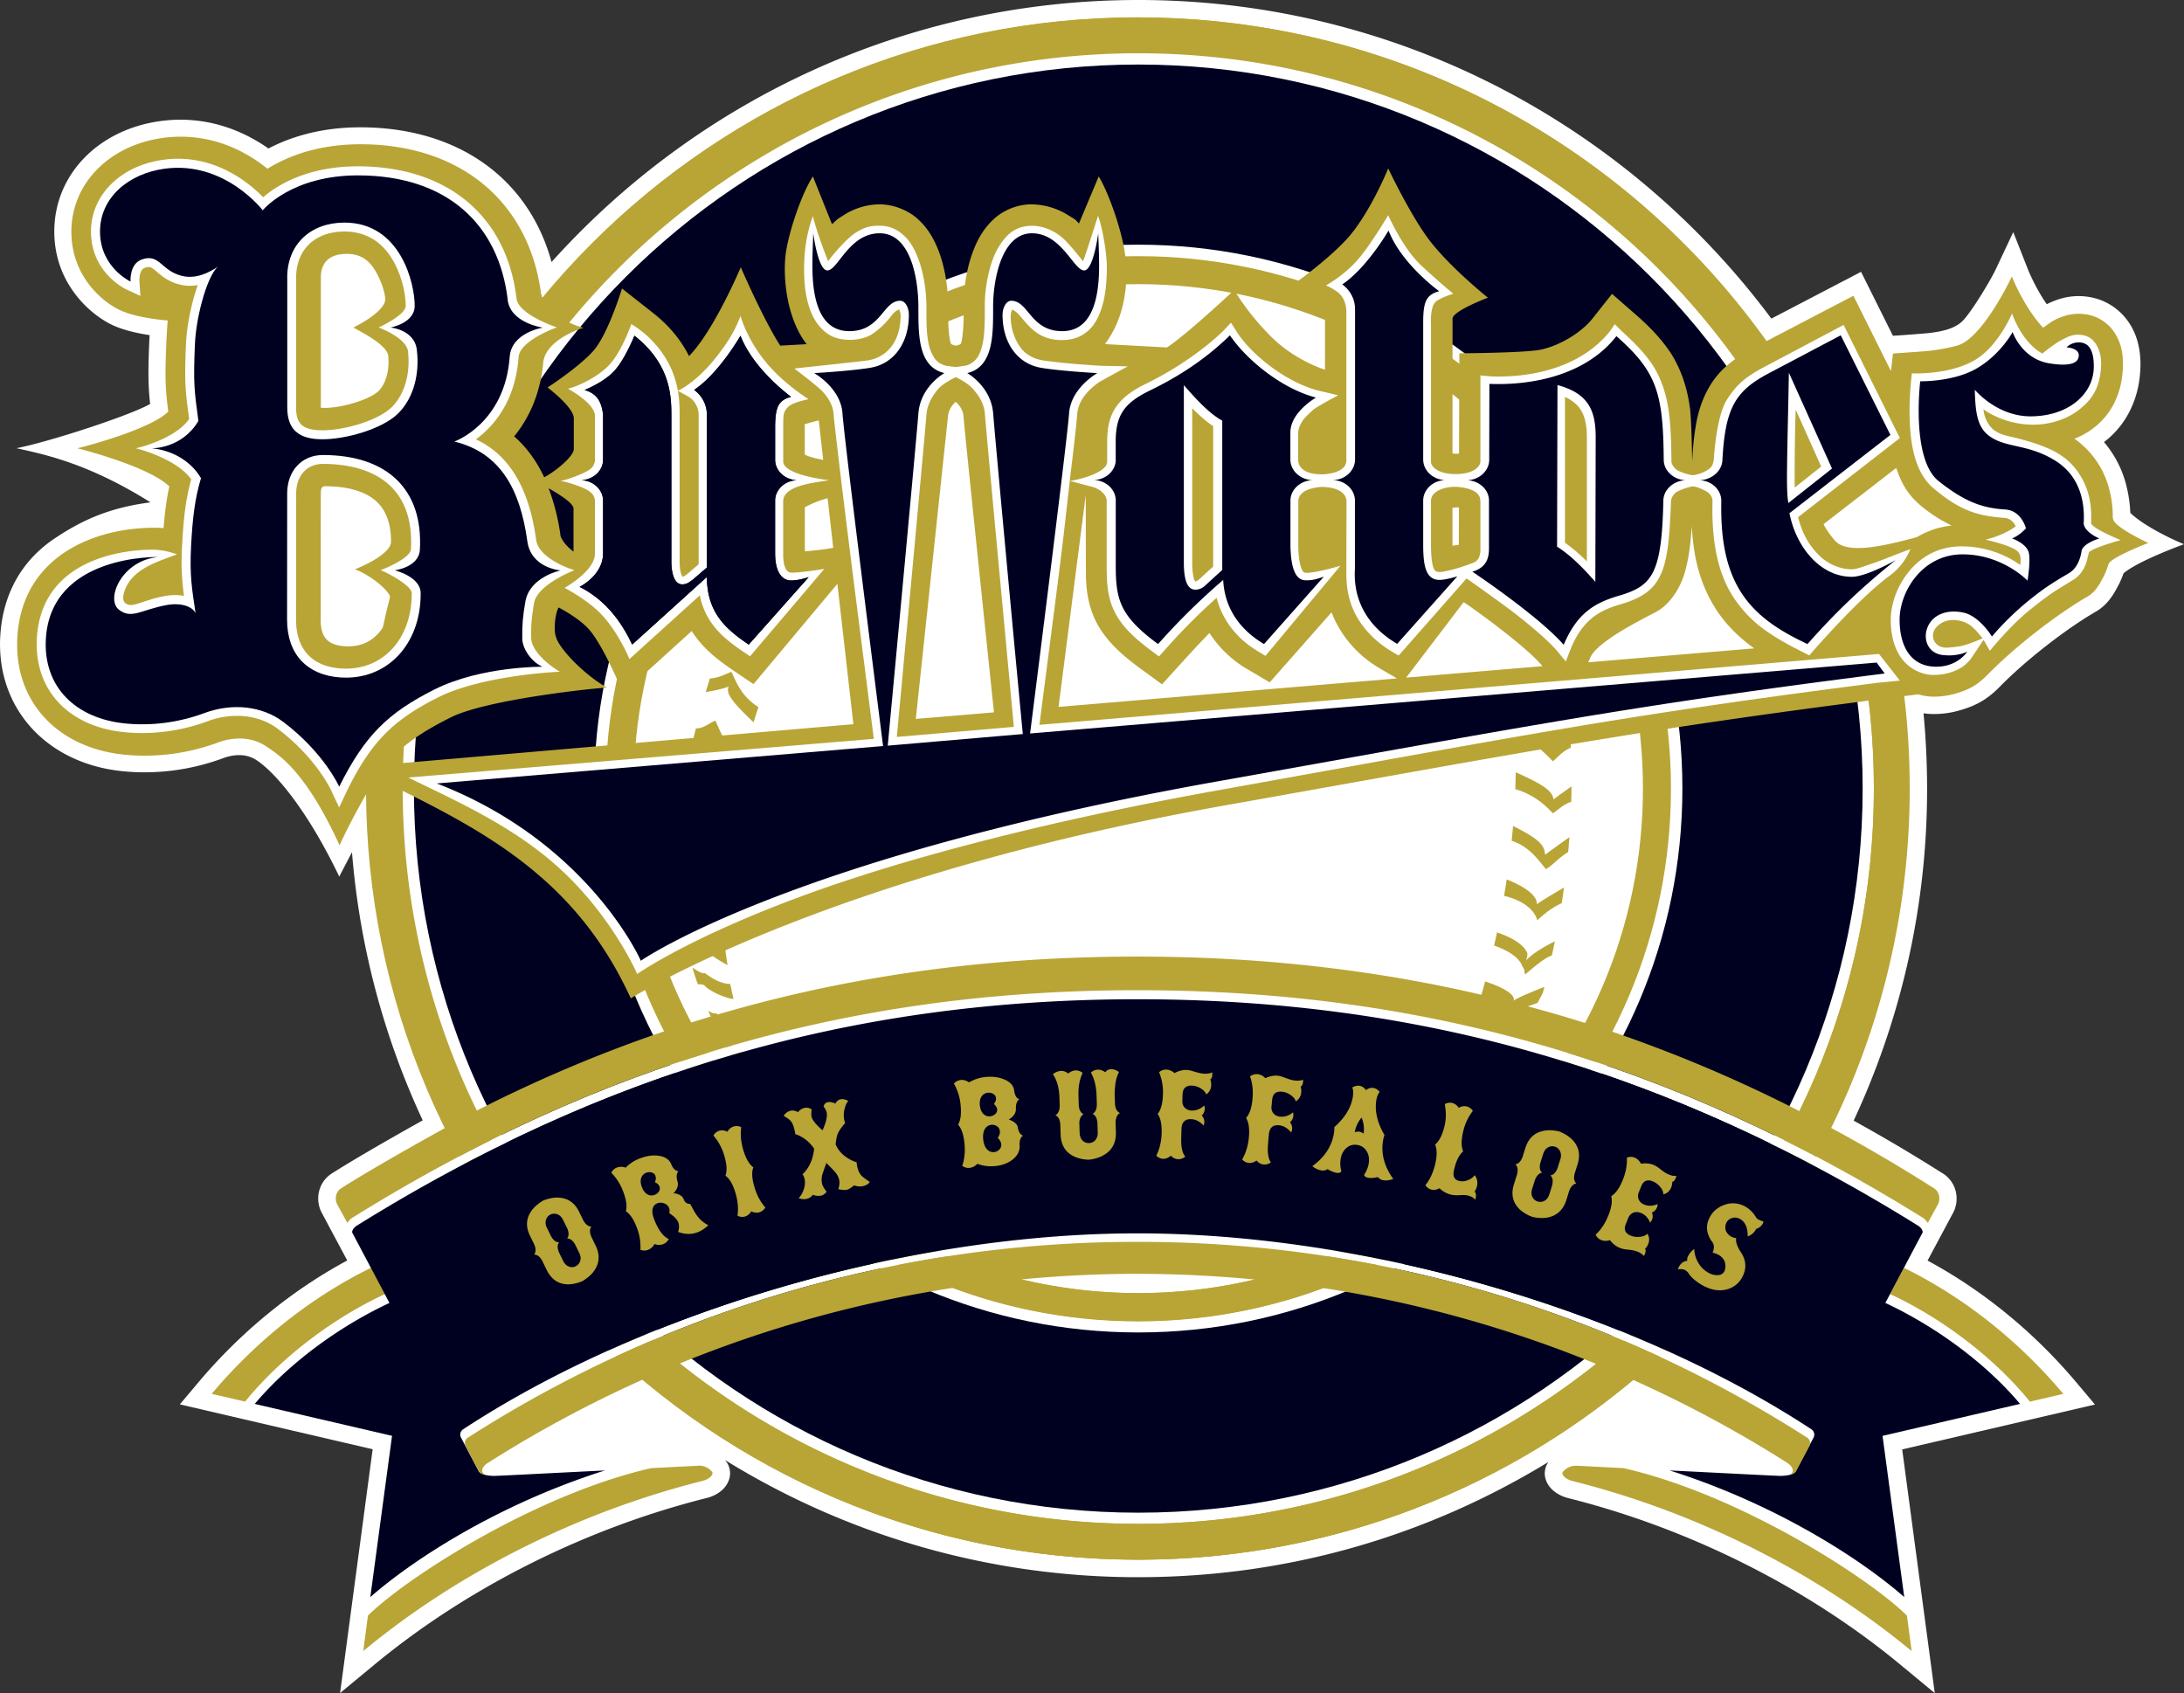 <svg width="129" height="100" viewBox="0 0 129 100" fill="none" xmlns="http://www.w3.org/2000/svg"><rect x="0" y="0" width="129" height="100" fill="#333333" stroke="none"/><g clip-path="url(#clip0_27_98)"><path d="M117.892 15.883l1.023-2.173.88 2.235s.427 1.064 1.099 2.024a4.63 4.63 0 01.902-.35 3.768 3.768 0 011.972.004 3.48 3.48 0 011.737 1.112c.357.42.621.929.773 1.515.198.786.163 1.469.111 1.975-.124 1.223-.613 2.36-1.376 3.206-.222.25-.471.478-.738.682a6.277 6.277 0 011.317 2.558c.135.523.218 1.109.236 1.625 1.047.988 3.172 1.85 3.172 1.85s-2.656.954-3.567 1.713a7.307 7.307 0 01-.243.586l-.014.03-.073.136c-.215.409-.575 1.088-1.296 1.508-1.786 1.032-4.175 2.897-5.679 4.435-.69.704-1.325 1.092-2.281 1.376l-.399.108a5.399 5.399 0 01-1.224.138c-.343 0-.686-.041-1.023-.12l-1.605.204c-8.074 1.029-13.503 1.843-19.758 2.904v-25.92c.565-.287 1.103-.69 1.418-1.091l1.817-2.298 2.201 1.92c1.082.943 1.817 1.771 2.386 2.683.27.457.495.932.679 1.43a6.21 6.21 0 01.662-.79c.721-.713 1.501-1.167 2.167-1.517l6.757-3.525 1.883 3.778a93.713 93.713 0 002.004-.15c.904-.09 1.698-.28 2.152-.769.545-.585 1.623-2.38 1.928-3.029v-.003z" fill="#fff"/><path d="M22.011 85.607l-1.924 14.396 2.032-1.68c5.505-4.554 12.474-8.047 19.622-9.84.642-.159 1.134-.554 1.31-1.056a1.165 1.165 0 00-.152-1.092c-.027-.038-.059-.07-.09-.104A46.317 46.317 0 0067.23 93.16c8.948 0 17.165-2.492 24.23-6.806a1.164 1.164 0 00-.145 1.077c.177.5.669.894 1.31 1.057 7.149 1.792 14.121 5.285 19.623 9.84l2.031 1.68-1.924-14.396 11.386-2.651-1.086-1.29c-2.499-2.973-5.529-5.448-8.802-7.212l1.47-2.748c.243-.416.309-.918.184-1.386a1.737 1.737 0 00-.808-1.047 99.89 99.89 0 00-5.211-3.084 46.279 46.279 0 004.337-19.608C113.829 20.895 92.927 0 67.234 0c-13.747 0-26.12 5.982-34.656 15.477-1.355-4.952-5.543-7.957-11.302-7.957-2.416 0-4.215.62-5.418 1.251-1.21-.849-2.975-1.701-5.208-1.701-.385 0-.776.028-1.161.08-3.7.499-6.282 3.181-6.282 6.525 0 3.109 2.174 4.942 3.456 5.535.676.312 1.526.488 2.174.585l-.024.475c-.073 1.789-.056 2.568.055 3.59-1.11.652-5.91 2.226-7.89 2.614 1.476.34 4.122.818 7.911 3.198-2.559.33-4.15 1.13-5.634 2.114C1.27 33.103.15 35.117.014 37.602c-.23 4.242 2.752 7.513 7.253 7.953.416.042.842.063 1.265.063 1.591 0 3.162-.284 4.67-.842.312-.115.624-.174.932-.174.392 0 .742.111 1.044.316 1.314.887 3.203 3.382 4.86 6.862 0 0 .31-.607.753-1.442a46.205 46.205 0 004.177 15.838c-1.889 1.057-3.986 2.26-5.3 3.094a1.73 1.73 0 00-.808 1.047 1.8 1.8 0 00.166 1.359l1.484 2.776c-3.273 1.764-6.303 4.238-8.802 7.212l-1.085 1.289 11.385 2.65.003.004z" fill="#fff"/><path d="M47.746 67.746a15.78 15.78 0 01-.211-.302c-.27-.059-.811-.204-1.044-.267l.333.416c.184.052.742.142.922.15v.003zm-.811-1.182c-.097-.146-.19-.291-.284-.437-.451-.08-.853-.149-1.193-.298.15.201.302.402.454.607.41.076.763.114 1.023.131v-.003zm-2.001-1.982c.118.176.694.353 1.051.45a43.627 43.627 0 01-.374-.662c-.305-.045-.638-.156-.909-.46-.229.03-.502-.084-.7-.191.16.25.326.502.496.752.131.055.284.083.433.114l.004-.003zM43.6 62.575c.336.256.957.475 1.359.544-.122-.253-.24-.506-.354-.755-.392-.073-.839-.18-1.179-.541-.194-.01-.46-.118-.665-.212.152.285.308.565.475.85.107.034.229.069.367.117l-.003-.003zm-1.058-2.048c.292.332 1.013.606 1.56.617-.093-.243-.18-.486-.263-.728-.492-.007-1.123-.135-1.529-.565-.128.045-.309-.038-.482-.163.111.26.229.517.354.776.107.07.222.111.364.063h-.004zm-.956-2.343c.256.319 1.164.759 1.736.825l-.19-.89c-.496 0-1.03-.285-1.501-.645-.132.065-.482-.15-.732-.316.097.326.201.648.316.97.107.039.152-.017.37.056zm-.833-2.994c.354.516 1.235 1.31 2.22 1.812a22.375 22.375 0 01-.14-.974c-.9-.443-1.504-1.271-1.934-1.847-.225.077-.416.18-.627.194.045.281.093.558.145.836.108 0 .225-.007.336-.021zm-.138-3.092c.28.565.7 1.241 2.08 2.218-.014-.332-.02-.665-.02-1.005-.954-.679-1.627-1.531-1.897-2.082-.243.083-.517.208-.76.232.007.246.014.488.028.731.132 0 .354-.02.569-.094zm.159-2.987c-.138.503.569 1.29 1.952 2.585.02-.34.049-.686.083-1.036-.998-.64-1.58-1.826-1.875-2.419-.302.104-.416.354-.811.298-.025.27-.046.537-.063.804.15-.027.433-.097.71-.235l.004.003zm.472-2.748c-.084.437.468 1.348 1.667 2.388l.205-1.088c-1.085-.7-1.276-1.595-1.57-2.187-.292.1-.67.315-1.048.322-.052.291-.1.582-.145.87.256-.07.641-.18.887-.302l.004-.003zm.784-2.845c-.08.43.45 1.32 1.611 2.335.084-.343.167-.69.26-1.04-1.081-.7-1.355-1.649-1.646-2.245-.323.11-.735.492-1.151.454-.073.291-.142.582-.208.866.25-.027.759-.117 1.137-.374l-.004.004zm-.34-2.641c.298-.049.946-.163 1.348-.323-.16.375.111.829 1.474 2.111.09-.301.187-.6.284-.894-1.054-.693-1.304-1.497-1.595-2.086-.333.114-.78.38-1.269.388-.048.149-.093.298-.139.447-.038.121-.072.239-.107.357h.004zm51.046 2.45c-.263.145-.832.475-1.158.766.025-.406-.388-.742-2.104-1.48.017.312.028.627.038.94 1.227.29 1.737.96 2.212 1.413.274-.222.603-.627 1.057-.797l-.02-.468-.021-.374h-.004zm-.978 3.895c-.041-.513-.696-.928-2.229-1.604-.007.332-.014.665-.027.994 1.126.323 1.85 1.02 2.212 1.425.239-.125.672-.572 1.091-.67.01-.304.014-.612.018-.917-.27.19-.853.602-1.064.772zm-.495 3.268c-.042-.516-.23-.88-1.893-1.701-.024.29-.052.582-.083.873 1.102.35 1.667 1.272 2.024 1.674.36-.19.832-.735 1.314-1.005.028-.295.052-.586.073-.88-.367.26-1.22.866-1.435 1.04zm-.486 2.925c.021-.388-.384-.908-1.782-1.47-.048.323-.1.645-.156.968 1.207.294 1.824.89 1.956 1.442.263-.215.69-.655 1.449-1.009.048-.305.094-.613.135-.922-.416.243-1.39.815-1.605.991h.003zm-.641 3.327c.059-.187.118-.377.052-.502-.125-.236-.447-.718-1.765-1.165-.055.26-.114.52-.173.777 1.168.402 1.578.918 1.671 1.24.16.153.1.343.166.465.254-.205 1.113-.988 1.575-1.116a36.6 36.6 0 00.176-.839c-.34.167-1.303.669-1.702 1.137v.003zm.999 1.882c.027-.11.058-.218.086-.33-.367.143-1.584.625-1.817.815.028-.09.16-.52-1.681-1.14a93.49 93.49 0 01-.263.936c1.601.437 1.799.697 1.806.991.277-.225 1.085-.492 1.553-.658l.319-.61-.004-.004z" fill="#B8A536"/><path d="M67.234 15.13c-17.376 0-31.462 14.082-31.462 31.451 0 17.37 14.086 31.45 31.462 31.45 17.376 0 31.462-14.08 31.462-31.45 0-17.37-14.086-31.45-31.462-31.45zm0 61.248c-16.437 0-29.809-13.366-29.809-29.797 0-16.43 13.372-29.797 29.809-29.797 16.436 0 29.808 13.367 29.808 29.797S83.67 76.378 67.234 76.378z" fill="#B8A536"/><path d="M112.754 46.57c0 25.158-20.4 45.55-45.565 45.55-25.167 0-45.57-20.392-45.57-45.55 0-25.156 20.4-45.548 45.566-45.548 25.166 0 45.566 20.392 45.566 45.549h.003zm-2.07 0c0-23.974-19.511-43.479-43.495-43.479-23.984 0-43.496 19.505-43.496 43.48 0 23.975 19.512 43.48 43.496 43.48s43.495-19.505 43.495-43.48z" fill="#B8A536"/><path d="M99.372 46.578c0 17.74-14.388 32.126-32.138 32.126S35.096 64.322 35.096 46.578s14.387-32.126 32.138-32.126c17.75 0 32.138 14.382 32.138 32.126zM67.234 3.812c-23.63 0-42.785 19.148-42.785 42.77 0 23.62 19.154 42.768 42.785 42.768 23.63 0 42.785-19.147 42.785-42.769 0-23.621-19.155-42.769-42.785-42.769z" fill="#000121"/><path d="M110.681 46.578c0 23.985-19.453 43.43-43.447 43.43-23.995 0-43.448-19.445-43.448-43.43 0-23.986 19.453-43.431 43.448-43.431 23.994 0 43.447 19.445 43.447 43.43zM67.234 1.036c-25.163 0-45.559 20.388-45.559 45.542 0 25.153 20.4 45.545 45.562 45.545 25.163 0 45.562-20.392 45.562-45.545 0-25.154-20.403-45.542-45.565-45.542zm-38.47 86.103c-.02-.007-.044-.01-.065-.017v.007c.02.003.041.01.065.013v-.003zm76.845 0c.02-.007.045-.01.065-.017v.007c-.02.003-.041.01-.065.013v-.003zM21.914 74.885c-3.415 1.674-6.701 4.22-9.409 7.444l1.98.46c2.035-2.498 5.044-4.851 8.258-6.348l-.825-1.56-.004.004zm19.339 11.693c-.205.007-2.795.142-2.795.142-6.895 1.57-14.54 6.536-16.724 8.709l-.277 2.093c5.765-4.772 12.907-8.262 20.031-10.047.468-.117.666-.409.58-.526a.971.971 0 00-.819-.375l.004.004zm71.206-11.693l-.825 1.56c3.211 1.493 6.223 3.85 8.258 6.348l1.98-.46c-2.708-3.224-5.998-5.77-9.409-7.445l-.004-.003zM95.915 86.72s-2.59-.135-2.794-.142a.99.99 0 00-.818.374c-.087.118.11.409.579.527 7.124 1.785 14.266 5.274 20.032 10.047l-.278-2.094c-2.184-2.173-9.828-7.139-16.724-8.709l.003-.003zm2.715.132c3.099.152 6.278.322 6.563.322-.194 0-3.495-.174-6.563-.323z" fill="#B8A536"/><path fill-rule="evenodd" clip-rule="evenodd" d="M22.74 76.444c-3.21 1.494-6.224 3.85-8.259 6.35h-.017v-.004l.593.135c1.983-2.357 4.912-4.54 7.956-5.964l-.274-.517zm88.894 0c3.211 1.494 6.223 3.85 8.258 6.35h.018v-.004l-.593.135c-1.983-2.357-4.913-4.54-7.957-5.964l.274-.517z" fill="#fff"/><path d="M107.176 84.744a.377.377 0 00-.153-.305c-10.706-7.035-26.341-11.582-39.834-11.585-13.494 0-29.133 4.547-39.835 11.585a.378.378 0 00-.111.479l.26.492a.385.385 0 01.121-.485A73.112 73.112 0 0167.19 73.353a73.113 73.113 0 0139.564 11.572.378.378 0 01.121.485l.26-.492a.363.363 0 00.042-.174z" fill="#fff"/><path fill-rule="evenodd" clip-rule="evenodd" d="M113.603 71.956C98.838 62.762 84.09 58.49 67.185 58.492c-16.904 0-31.65 4.27-46.418 13.464-.076.052-.23.177-.257.281l.291.555c0-.156.125-.295.257-.389 14.675-9.132 29.333-13.38 46.127-13.384 16.794.004 31.452 4.253 46.127 13.384.129.094.257.233.257.388l.291-.554c-.028-.104-.18-.229-.257-.28z" fill="#fff"/><path d="M111.208 84.81l8.109-1.885c-1.983-2.357-4.913-4.54-7.957-5.964l2.205-4.17c0-.155-.124-.29-.256-.384-14.676-9.132-29.334-13.38-46.127-13.384-16.794.003-31.452 4.252-46.127 13.384-.129.093-.254.232-.257.385l2.205 4.169c-3.044 1.424-5.974 3.607-7.957 5.964l8.11 1.885-1.259 9.347-.024.177c2.42-2.114 6.722-4.897 12.016-6.848a41.052 41.052 0 011.844-.631c-3.099.152-6.278.322-6.562.322a2.327 2.327 0 01-.482-.052c-.18-.041-.33-.107-.4-.204l-.8-1.515-.26-.492a.377.377 0 01.11-.478c10.707-7.035 26.343-11.582 39.836-11.585 13.493 0 29.129 4.546 39.834 11.585a.377.377 0 01.111.478l-.26.492-.8 1.515c-.07.097-.219.166-.399.204-.021.004-.042.01-.066.014a2.74 2.74 0 01-.416.038c-.284 0-3.464-.17-6.563-.322.628.197 1.241.409 1.844.63 5.294 1.952 9.597 4.735 12.017 6.849l-.025-.177-1.258-9.347h.014z" fill="#000121"/><path d="M35.04 75.138c-.156.194-.367.37-.631.53a2.262 2.262 0 01-.804.194c-.593.01-1.033-.274-1.314-.852l-.264-.541c-.135-.243-.294-.364-.478-.364.076-.097.1-.225.073-.388a1.12 1.12 0 00-.066-.212l-.253-.516c-.274-.558-.226-1.07.142-1.542.156-.194.367-.37.638-.534.29-.114.565-.173.811-.176.596 0 1.033.273 1.307.831l.253.517c.135.242.295.364.478.364-.076.097-.1.225-.072.388.014.069.034.138.066.211l.263.54c.267.562.215 1.078-.149 1.546v.004zm-1.064-1.622c-.136-.243-.295-.364-.479-.36.08-.098.104-.23.073-.392a1.125 1.125 0 00-.066-.212l-.24-.488c-.086-.173-.2-.288-.342-.34a.517.517 0 00-.413.017.491.491 0 00-.26.312.63.63 0 00.06.479l.238.488c.136.243.295.364.479.36-.08.098-.104.23-.073.389.014.066.035.138.066.211l.239.489c.087.177.201.291.343.343a.49.49 0 00.402-.017.501.501 0 00.267-.312c.049-.146.028-.305-.059-.482l-.239-.489.004.004zm7.211-.725c-.354.132-.728.125-1.13-.024.062-.221.066-.409.006-.561-.069-.18-.246-.364-.533-.548a.492.492 0 00-.007-.301.47.47 0 00-.288-.274.566.566 0 00-.413-.007.413.413 0 00-.263.291c-.052.166-.028.374.07.63.239.635.53 1.034.873 1.19a.629.629 0 01-.336.305.711.711 0 01-.507-.014.74.74 0 01-.377.346.623.623 0 01-.455-.003 3.1 3.1 0 00-.215-1.317c-.18-.478-.395-.797-.644-.957.08-.287.027-.672-.153-1.15a3.098 3.098 0 00-.707-1.127.61.61 0 01.336-.308.728.728 0 01.513.01c.229-.242.517-.43.864-.557.395-.15.77-.198 1.12-.143.363.066.599.23.703.489.104.26.25.399.43.42-.083.09-.118.214-.104.377.007.07.02.139.045.215.07.243-.01.482-.24.714a.76.76 0 01.483.17c.052.045.09.1.118.16.065.197.19.294.38.294.011 0 .06.083.147.25.107.214.221.39.336.53.18.214.378.374.596.474a1.82 1.82 0 01-.641.427h-.007zm-2.469-3.337a.32.32 0 00-.215-.194.49.49 0 00-.329.01.485.485 0 00-.291.281c-.063.16-.052.35.031.569.083.218.201.364.35.44a.48.48 0 00.402.017.483.483 0 00.254-.204.314.314 0 00.03-.292c-.038-.103-.128-.187-.266-.252.059-.146.07-.27.027-.371l.007-.004zm5.655 2.093a.625.625 0 01-.364.309.618.618 0 01-.447-.045c.062-.423.02-.874-.122-1.352-.149-.499-.346-.838-.59-1.015.105-.284.08-.676-.068-1.175a3.118 3.118 0 00-.642-1.196.607.607 0 01.35-.284c.15-.045.305-.024.475.059a.655.655 0 01.371-.312.618.618 0 01.447.045c-.062.423-.02.873.122 1.352.149.499.347.838.59 1.019-.105.284-.08.675.069 1.174.142.479.357.874.641 1.196a.618.618 0 01-.35.284.657.657 0 01-.479-.055l-.003-.004zm4.469-5.807a1.127 1.127 0 00-.194-.382c.03-.139.11-.225.239-.253.128-.031.28 0 .457.08.073-.14.17-.222.295-.25.146-.031.302 0 .468.097-.087.08-.156.218-.208.423a1.45 1.45 0 00-.031.707c.014.059.031.118.052.173-.222.246-.371.465-.447.659-.049.128-.087.329-.115.603.146.343.396.62.753.835.145.09.308.163.485.222.014.124.031.228.052.315.042.18.114.333.218.454.098.104.267.236.51.388-.076.121-.211.205-.406.25a.91.91 0 01-.52-.045c-.18.149-.322.235-.43.26-.11.024-.28.013-.502-.035.066-.222.083-.41.045-.572a1.105 1.105 0 00-.264-.471 12.101 12.101 0 00-.489-.503c-.135.375-.21.596-.232.662a1.144 1.144 0 00-.028.534c.035.16.129.322.274.492a.52.52 0 01-.332.24.872.872 0 01-.486-.053.576.576 0 01-.353.243.769.769 0 01-.479-.049c.128-.118.226-.29.302-.513.073-.222.09-.43.045-.624a.634.634 0 00-.121-.263c.395-.374.623-.88.686-1.514a2.163 2.163 0 00-.728-.69 1.59 1.59 0 00-.378-.166 4.544 4.544 0 00-.052-.253c-.055-.243-.128-.416-.222-.527-.055-.07-.194-.17-.416-.305a.663.663 0 01.406-.302c.138-.03.284 0 .44.084a.703.703 0 01.385-.25.537.537 0 01.426.094 1.113 1.113 0 00-.014.422c.045.201.264.472.652.808.208-.475.291-.814.243-1.019l.014-.007zm11.583 1.34c-.1.063-.163.177-.191.34-.01.07-.014.142-.01.225l.007.087c-.018.308-.163.565-.437.773-.274.208-.607.329-1.002.37a2.352 2.352 0 01-1.065-.131.754.754 0 01-.447.239.618.618 0 01-.444-.121c.136-.399.18-.843.132-1.331-.052-.513-.177-.88-.378-1.099.153-.26.201-.641.15-1.15a3.064 3.064 0 00-.396-1.276.627.627 0 01.41-.215c.159-.017.318.032.485.143a2.31 2.31 0 01.984-.32c.423-.04.798.011 1.13.16.333.15.517.364.552.645.034.28.135.45.301.513-.1.069-.163.183-.19.346-.01.066-.014.142-.01.222 0 .253-.14.46-.424.627.205.07.357.16.454.28a.483.483 0 01.077.16c.041.281.145.45.312.513zm-1.595-2.218a.321.321 0 00-.16-.246.494.494 0 00-.322-.07.494.494 0 00-.354.195c-.1.135-.142.319-.117.551.024.236.1.412.225.523.11.094.239.136.385.122a.505.505 0 00.301-.136.311.311 0 00.108-.273c-.01-.111-.077-.215-.19-.32.093-.12.134-.235.124-.346zm-.51 3.043a.488.488 0 00.711-.01.379.379 0 00.107-.312c-.013-.129-.08-.25-.204-.371.097-.142.139-.277.125-.399a.387.387 0 00-.17-.287.498.498 0 00-.7.135c-.105.156-.143.367-.115.638.028.27.108.474.243.606h.003zm6.81.361a2.293 2.293 0 01-.802.232 2.135 2.135 0 01-.818-.16c-.554-.232-.842-.675-.863-1.327l-.02-.603c-.022-.28-.119-.461-.289-.534.115-.062.188-.17.23-.332a1.17 1.17 0 00.024-.226l-.018-.575c-.031-.54-.16-.97-.385-1.286a.813.813 0 01.49-.2.6.6 0 01.415.159.72.72 0 01.437-.188.649.649 0 01.416.146c-.18.378-.263.828-.246 1.355l.017.544c.018.284.115.465.288.54-.114.056-.187.167-.229.327a.661.661 0 00-.024.225l.017.55c.007.195.066.35.18.465a.496.496 0 00.375.139.496.496 0 00.364-.163.653.653 0 00.149-.475l-.017-.55c-.021-.281-.118-.462-.288-.534.114-.063.187-.174.229-.333a1.1 1.1 0 00.024-.225l-.017-.545c-.018-.526-.129-.97-.333-1.337a.622.622 0 01.405-.174.686.686 0 01.44.156.441.441 0 01.344-.183.743.743 0 01.468.17c-.118.218-.194.502-.229.849a3.885 3.885 0 00-.024.457l.017.575c.021.281.122.461.295.541-.114.055-.187.166-.229.326a.753.753 0 00-.031.225l.02.603c.011.63-.249 1.085-.783 1.362v.004zm4.02.003c-.145.121-.294.184-.443.177a.577.577 0 01-.409-.188c.194-.38.298-.817.316-1.313.017-.516-.06-.897-.233-1.147.187-.236.291-.614.309-1.133a3.11 3.11 0 00-.226-1.331.618.618 0 01.437-.156.75.75 0 01.468.208c.25-.132.49-.194.714-.187.111.003.236.028.375.073.114.034.225.069.34.097.114.027.228.048.35.052a.982.982 0 00.454-.077c.014.236-.024.371-.118.406a.9.9 0 01.056.346.67.67 0 01-.292.548c-.045-.132-.152-.25-.322-.354a1.068 1.068 0 00-.52-.166c-.357-.01-.541.156-.555.506l-.014.385c-.007.18.042.322.15.422a.589.589 0 00.401.16c.267.01.514-.09.739-.298a.545.545 0 01-.146.59.527.527 0 01.153.387.492.492 0 01-.045.205c-.225-.243-.472-.368-.742-.375-.36-.01-.548.18-.562.576-.014.44-.02.717-.014.825.021.395.101.661.24.807a.602.602 0 01-.423.156.627.627 0 01-.43-.204l-.007.003zm5.073.274a.65.65 0 01-.454.149.585.585 0 01-.399-.212c.215-.367.35-.8.395-1.289.049-.513-.007-.9-.163-1.157.205-.226.33-.597.378-1.113.049-.492 0-.939-.145-1.341a.644.644 0 01.443-.132.736.736 0 01.458.236c.26-.118.5-.166.725-.146.11.01.232.042.37.097.111.042.222.08.333.118.111.038.226.063.347.073a1 1 0 00.458-.048c0 .235-.049.367-.146.398a.92.92 0 01.035.35.662.662 0 01-.323.527c-.034-.135-.135-.257-.301-.371a1.06 1.06 0 00-.51-.198c-.357-.034-.551.122-.582.472l-.038.385a.544.544 0 00.12.433c.098.107.23.17.393.183.267.025.52-.058.755-.253.021.07.028.139.021.215a.54.54 0 01-.2.368.543.543 0 01.07.6c-.213-.254-.452-.396-.72-.42-.36-.035-.557.145-.596.54-.041.44-.062.714-.065.825 0 .395.059.67.187.822a.62.62 0 01-.43.131c-.153-.014-.291-.093-.416-.232v-.01zm6.601 1.026c-.139-.021-.225-.08-.253-.174a1.71 1.71 0 00.274-.665c.045-.284.003-.53-.125-.735a.759.759 0 00-.551-.367.757.757 0 00-.642.18c-.183.16-.298.378-.343.662a1.77 1.77 0 00.045.717c-.052.08-.152.111-.294.087a1.497 1.497 0 01-.52-.218.504.504 0 01-.375.076 1.135 1.135 0 01-.524-.25c.728-.53 1.151-1.178 1.273-1.94.02-.139.031-.26.024-.364.631-.562.995-1.161 1.096-1.802.034-.226.024-.406-.035-.534a.593.593 0 01.426-.108c.15.025.274.108.382.254.145-.108.291-.15.433-.125.15.024.274.1.378.235-.097.104-.163.27-.201.496-.1.641.059 1.324.485 2.052a1.643 1.643 0 00-.09.353c-.121.763.083 1.508.607 2.239-.212.076-.406.104-.576.076a.504.504 0 01-.332-.187c-.23.052-.416.07-.569.041h.007zm-.399-3.56a1.82 1.82 0 00-.405.867c.11-.031.204-.042.273-.031a.63.63 0 01.25.114 1.8 1.8 0 00-.118-.95zm6.709 4.863c-.077-.118-.215-.201-.416-.25a1.172 1.172 0 00-.264-.035c-.121 0-.246.007-.37.014a1.72 1.72 0 01-.4-.041 1.465 1.465 0 01-.658-.375c-.167.09-.323.122-.468.084a.589.589 0 01-.364-.264c.267-.336.457-.741.572-1.223.121-.506.121-.898 0-1.175.242-.204.426-.558.548-1.064a2.86 2.86 0 00.065-1.043l-.041-.28a.58.58 0 01.444-.07c.145.035.273.132.381.287a.614.614 0 01.468-.083.603.603 0 01.364.264 3.076 3.076 0 00-.572 1.223c-.118.503-.121.89 0 1.168-.25.211-.433.596-.551 1.147-.07.333.038.534.326.603a.83.83 0 00.485-.045.882.882 0 00.423-.298.762.762 0 01.132.648.97.97 0 01-.139.319c.097.104.108.27.031.496l.004-.007zm4.198 1.057a2.29 2.29 0 01-.822-.052 2.258 2.258 0 01-.717-.413c-.437-.402-.562-.908-.368-1.521l.18-.575c.07-.27.039-.468-.097-.593.122-.017.23-.094.323-.232a1.04 1.04 0 00.097-.198l.173-.547c.188-.593.576-.933 1.169-1.02.246-.034.523-.017.828.053.291.117.527.263.711.43.437.408.558.91.374 1.504l-.173.547c-.07.27-.038.465.097.593-.121.017-.229.093-.322.232-.038.059-.07.125-.097.197l-.18.576c-.195.589-.587.928-1.172 1.019h-.004zm.343-1.91c.07-.27.038-.464-.097-.593.125-.017.233-.093.323-.232a1.05 1.05 0 00.097-.197l.163-.517a.635.635 0 00-.014-.481.495.495 0 00-.309-.27.5.5 0 00-.402.044c-.135.073-.229.205-.288.389l-.163.516c-.069.27-.038.464.097.593-.124.017-.232.093-.322.232-.038.059-.07.124-.097.197l-.163.517c-.059.19-.055.35.014.485a.513.513 0 00.714.225c.135-.073.229-.201.288-.392l.163-.516h-.004zm5.235 1.625a.574.574 0 00-.426-.02.573.573 0 00-.316.336l-.142.35c-.128.319-.03.544.298.676.167.069.35.09.548.069.198-.02.34-.083.43-.187a.65.65 0 01.049.617.858.858 0 01-.188.287c.066.07.046.208-.062.416a.947.947 0 00-.374-.253 1.502 1.502 0 00-.34-.093 4.128 4.128 0 00-.354-.042 1.53 1.53 0 01-.367-.093 1.396 1.396 0 01-.572-.458.764.764 0 01-.513 0 .622.622 0 01-.333-.319c.312-.288.558-.662.745-1.12.194-.478.253-.862.177-1.157.26-.156.485-.475.68-.953.183-.457.266-.897.242-1.32a.632.632 0 01.465 0c.152.062.274.18.37.357.278-.038.52-.017.729.066.1.041.211.104.33.19.093.077.186.146.283.215.097.07.201.125.309.17a.91.91 0 00.444.08c-.066.225-.15.34-.247.343a.88.88 0 01-.065.336.65.65 0 01-.465.409c.007-.135-.052-.277-.177-.433a1.128 1.128 0 00-.44-.333c-.326-.132-.555-.038-.683.28l-.142.35a.538.538 0 00-.007.451.58.58 0 00.322.291c.247.1.51.09.79-.03a.48.48 0 01-.04.204.53.53 0 01-.299.294.526.526 0 01-.104.593c-.118-.28-.302-.471-.548-.572l-.007.003zm6.321 1.383c0-.53-.16-.877-.475-1.036a.59.59 0 00-.451-.045.522.522 0 00-.333.277.644.644 0 00-.042.447.718.718 0 00.347.385c.09.045.18.07.274.073-.031.138.003.315.104.537.042.09.097.187.163.291.322.471.357.956.104 1.456-.187.363-.478.61-.874.734-.44.132-.901.073-1.39-.173a3.21 3.21 0 01-.714-.506 1.916 1.916 0 01-.205-.253.655.655 0 00-.204-.194c-.108-.055-.25-.07-.43-.042a.582.582 0 01.055-.135c.118-.232.285-.353.5-.367a.46.46 0 01.059-.305 1.2 1.2 0 01.353-.399 1.7 1.7 0 00.291.898c.153.232.351.409.586.527a.993.993 0 00.545.121c.169-.017.291-.094.36-.232.073-.142.08-.33.021-.562a.822.822 0 00-.413-.426 1.09 1.09 0 00-.305-.104c.122-.287.097-.523-.076-.707-.302-.46-.336-.915-.104-1.365.18-.354.468-.603.863-.749a1.453 1.453 0 011.196.07c.226.114.42.284.586.505.035.06.07.111.104.163a.363.363 0 00.149.129c.063.03.16.072.288.117a.6.6 0 01-.041.111c-.073.146-.205.253-.396.326a.873.873 0 01-.489.433h-.006zm2.315 13.37c.045.032.091.06.129.094.17.142.256.312.204.454-.031.083-.104.142-.204.177v.007c.18-.042.329-.108.398-.205l.801-1.514a.363.363 0 00.042-.173.386.386 0 00-.163-.312 73.113 73.113 0 00-39.564-11.572 73.112 73.112 0 00-39.565 11.572.376.376 0 00-.121.485l.8 1.514c.07.097.22.167.4.205v-.007a.32.32 0 01-.205-.177c-.056-.142.031-.312.204-.454a.921.921 0 01.129-.09 71.537 71.537 0 019.163-4.925c7.915 6.637 18.104 10.65 29.243 10.65 11.129 0 21.304-4.003 29.216-10.622a71.884 71.884 0 019.1 4.893h-.007zm-38.36-11.155c2.332 0 4.641.118 6.92.336a29.768 29.768 0 01-6.876.807c-2.375 0-4.684-.287-6.899-.814a72.189 72.189 0 016.85-.33h.004zm.044 14.767a43.232 43.232 0 01-27.07-9.475 71.128 71.128 0 0116.111-4.46 31.385 31.385 0 0021.89.01 71.06 71.06 0 0116.114 4.477c-7.422 5.906-16.814 9.448-27.041 9.451l-.004-.003z" fill="#B8A536"/><path d="M93.63 60.426a79.737 79.737 0 00-3.49-1.012 15.72 15.72 0 00-.638-.163c-6.816-1.77-14.17-2.748-22.313-2.748-9.777 0-18.427 1.39-26.36 3.895l-1.598.52a83.078 83.078 0 00-11.049 4.672c-2.07 1.116-5.976 3.292-7.977 4.564-.42.236-.444.721-.267 1.023l.58 1.057c.082-.122.18-.23.256-.281 14.765-9.194 29.513-13.468 46.418-13.464 16.905 0 31.65 4.27 46.418 13.464.077.052.174.16.257.28l.579-1.056c.177-.302.152-.79-.267-1.023a97.548 97.548 0 00-6.029-3.535l-1.869-.99a83.519 83.519 0 00-11.042-4.686l-1.601-.52-.007.003zm31.161-29.818a6.104 6.104 0 00-.201-1.688 5.213 5.213 0 00-2.059-3.004 4.54 4.54 0 001.716-1.178c.648-.718 1.016-1.654 1.113-2.617.055-.537.059-1.047-.08-1.605a2.802 2.802 0 00-.565-1.112 2.485 2.485 0 00-1.214-.776 2.804 2.804 0 00-1.424-.004c-.645.18-.985.44-1.086.51l-.312.225c-1.14-1.224-1.847-3.026-1.847-3.026s-1.481 3.161-2.892 3.937c-.208.115-.298.136-.596.208-.43.108-.978.198-1.387.243-.204.031-2.146.16-2.146.16l-.121 1.039-2.216-4.45-5.817 3.036c-.707.374-1.349.773-1.917 1.334-.87.867-1.366 2.035-1.574 3.296-.111.645-.177 1.33-.215 2.121-.024-1.3-.066-2.734-.139-3.21-.156-1.094-.475-2.106-1.026-3.032-.565-.904-1.29-1.666-2.188-2.45l-1.383-1.206-1.14 1.442c-.725.922-2.122 1.691-3.173 1.871-1.05.177-4.704.198-4.704.198l-.018 5.923-.194.01-.194-.017c.004-3.709.003-7.493.003-7.957 0-.465 2.091-1.245 2.091-1.245s-2.403-1.912-3.623-3.618c-1.078-1.507-2.267-4.016-2.267-4.016s-1.106 2.724-2.469 4.197c-1.21 1.306-3.172 2.679-3.172 2.679s1.907.883 1.907 1.459v3.552s-1.748-.52-3.19-1.958c-1.439-1.442-2.17-2.748-2.17-2.748s-2.912 2.723-3.98 3.392l-3.658-.197c1.13-1.494 1.415-3.476 1.2-5.223-.177-1.445-.974-3.701-1.567-4.682l-1.168 2.783c-.278-.309-.208-.218-.683-.523a4.19 4.19 0 00-2.126-.61c-.894 0-1.74.398-2.277.922-.552.53-.88 1.126-1.12 1.725-.472 1.19-.603 2.42-.61 3.449.038 1.012-.08 2.093-.18 2.159a.992.992 0 01-.271.093s-.16-.027-.27-.093c-.111-.076-.219-1.144-.184-2.16-.007-1.029-.139-2.259-.607-3.448-.243-.6-.572-1.199-1.13-1.725-.538-.524-1.439-.926-2.323-.922a3.97 3.97 0 00-2.07.61c-.478.305-.319.187-.735.561l-1.13-2.82c-.724 1.125-1.466 3.444-1.608 4.608-.167 1.373.055 3.774 1.24 5.3l-1.56.086c-.995-1.539-2.33-4.63-2.33-4.63s-1.57 3.732-3.057 5.247c-.433-.874-1.12-1.76-2.115-2.54l-1.844-1.45s-.825 2.721-1.706 3.699c-.88.977-2.69 2.145-2.69 2.145s1.55 1.168 1.55 1.82v1.819c0 .398-.971 1.247-1.748 1.667-.458-.974-1.05-1.782-1.775-2.416.79-.967 1.546-2.398 1.723-4.415.184-1.2 1.841-1.826 2.364-2.007-1.078-.256-2.294-1.08-2.5-2.024-.72-5.437-4.79-8.81-10.663-8.81-2.555 0-4.358.74-5.495 1.446-1.124-.908-2.864-1.892-5.131-1.892-.34 0-.687.024-1.03.07-3.193.429-5.422 2.71-5.422 5.54 0 2.61 1.81 4.142 2.88 4.638 1.072.495 2.812.606 2.812.606-.027.25-.08 1.161-.086 1.393-.087 2.09-.045 2.738.118 3.993-1.047 1.04-4.962 2.082-5.378 2.162 0 0 4.164 1.03 5.44 2.253-.173.797-.27 1.58-.34 2.467a3.931 3.931 0 00-.291-.02c-.062 0-.153-.004-.263-.004-3.568 0-7.825 1.702-8.085 6.495-.205 3.742 2.354 6.522 6.362 6.913a12.446 12.446 0 005.495-.724 3.663 3.663 0 011.275-.235c.624 0 1.172.187 1.613.492.623.436 2.25 1.344 4.291 5.822 0 0 .448-1.064 1.578-3.043.194-.34.388-.651.586-.94 6.22 3.01 11.735 5.813 15.036 13.018 0 0 11.267-7.16 35.064-11.392 18.614-3.313 24.362-4.453 39.166-6.338l1.806-.229c.364.107.756.16 1.151.132.326-.018.621-.06.891-.132h.01c.95-.25 1.467-.562 2.06-1.168 1.56-1.594 4.018-3.521 5.9-4.61.517-.297.773-.859.961-1.209a4.75 4.75 0 00.27-.696c.115-.402 2.354-1.258 2.354-1.258s-2.101-.964-2.08-1.449l-.021-.014zm-90.916-.575v2.55c-.347-.266-.634-.571-.763-.907a12.741 12.741 0 00-.707-2.835c.655.37 1.47.89 1.47 1.195v-.003zM20.48 14.996c.555 0 .978.166 1.331.523.569.575.954 1.767.943 2.173-.01.405-.61 1.012-1.879 1.653.326.201 2.063 1.03 2.063 1.726.066.832-.152 1.601-.579 2.027-.489.485-2.122.995-3.176.995a4.41 4.41 0 01-.232-.007v-7.683c0-1.165.832-1.407 1.533-1.407h-.004zm-.118 23.174c-1.009-.07-1.421-.523-1.421-1.566 0-1.043 0-2.475.003-3.868v-.52c0-1.247.004-2.398.004-3.074 0-.42.16-.42.256-.42 1.436 0 2.524.351 3.148 1.013.492.52.742 1.275.745 2.25 0 .765-1.847 1.534-2.139 1.645.66.208 2.105 1.182 2.157 1.83-.07.835-.364 1.55-.85 2.038-.447.45-1.019.68-1.698.68-.066 0-.136 0-.205-.008zm2.437 6.983c.968-1.15 2.101-1.913 3.828-2.78 2.135-1.073 8.705-1.753 9.222-1.756-1.4-.804-2.85-2.343-3.013-3.005-.142-.37-.059-1.33.15-1.715 0-.007.006-.014.006-.018.67.36 1.439.853 1.876 1.39.877 1.081 1.934 3.677 1.934 3.677l4.056-3.673c.07.114.146.228.226.332.659.894 1.452 1.456 2.142 1.938l1.28.866 4.954-5.923.946 8.29-27.607 2.38v-.003z" fill="#B8A536"/><path d="M35.14 32.719v-3.095a.692.692 0 00-.256-.548c-.385-.325-1.567-.662-1.803-.668.236-.01 1.408-.406 1.793-.704a.75.75 0 00.27-.534v-2.589c0-.772-1.598-1.621-1.598-1.621.53-.115 1.858-.704 2.548-1.529s1.196-2.287 1.196-2.287a5.988 5.988 0 012.23 2.377c.387.76.495 1.435.52 1.56 0 0 .963-.416 2.066-1.743.315-.378.665-.842.95-1.293.454-.72.686-1.386.686-1.386s.385 1.514 1.74 3.015c1.01 1.12 2.278 1.906 2.278 1.906s-.926.173-1.203.45c-.28.281-.295.41-.295 1.203v2.027c.004.655 1.79.998 2.708 1.106-.919.149-2.711.315-2.711 1.248v3.129c0 .534.104.794.19.915.094.125.16.152.268.166.637.004 1.969-.221 1.969-.221.014-.004-4.386 5.163-4.386 5.163l-.37-.253c-.677-.46-1.34-.946-1.852-1.642a4.277 4.277 0 01-.742-1.706l-4.157 3.764s-.652-1.604-1.699-2.682c-.839-.863-2.132-1.522-2.132-1.522s1.79-.998 1.79-2.006h.003z" fill="#fff"/><path d="M7.977 26.48c.15 0 2.403-.564 3.197-1.736l-.007-.038c-.219-1.632-.277-2.072-.184-4.342.042-1.078.316-2.46.7-3.525a2.516 2.516 0 01-1.05-.028c-.67-.159-1.068-.502-1.362-.751-.247-.208-.35-.288-.482-.288a.79.79 0 00-.236.048c-.35.122-.32.763-.32.77l.06.887-.808-.37c-.087-.039-2.111-1.006-2.111-3.435 0-2.152 1.76-3.896 4.278-4.235.284-.038.568-.06.853-.06 2.517 0 4.288 1.502 5.037 2.274.763-.658 2.545-1.826 5.592-1.826 5.287 0 8.792 2.918 9.375 7.808.114.957 2.371 1.702 2.388 1.705-.013 0-2.194.77-2.267 1.754-.194 2.682-1.529 4.138-2.52 4.858 1.969.919 3.137 2.873 3.557 5.93.16 1.168 2.218 1.795 2.27 1.799-.013 0-2.201.849-2.388 1.93-.15.86-.187 1.31-.174 2.09.06 1.043 1.696 1.982 1.696 1.982-.364 0-4.69.253-7.18 1.504-2.708 1.362-3.966 2.648-5.388 5.504l-.471 1.005-.482-1.026c-.02-.042-.888-1.92-3.152-3.625-.658-.496-1.49-.76-2.406-.76a4.96 4.96 0 00-1.733.32 11.16 11.16 0 01-3.87.696c-.346 0-.696-.017-1.04-.052-3.307-.325-5.335-2.495-5.172-5.53.284-5.206 6.196-5.276 6.972-5.244a4.28 4.28 0 011.304.273s-.808.288-1.241.472c-1.158.492-1.668 1.081-1.88 1.764-.093.305-.062.53.053.627.117.1.256.128.35.128.176 0 .398-.08.703-.18.337-.11.76-.25 1.294-.35.215-.038.423-.059.624-.059.18 0 .35.017.513.049a14.612 14.612 0 01-.115-2.96c.084-1.563.198-2.675.541-3.923-.88-1.248-3.259-1.844-3.321-1.844l.003.01zm14.495 7.206s1.765-.673 1.8-1.245c.087-1.538-.281-2.755-1.092-3.614-.88-.932-2.302-1.425-4.109-1.425-.943 0-1.577.7-1.577 1.74 0 .697 0 1.893-.003 3.182 0 1.51-.004 3.153-.004 4.276 0 1.743.943 2.77 2.652 2.884.1.007.198.01.295.01 1.03 0 1.941-.37 2.638-1.07.812-.819 1.255-2.021 1.248-3.39 0-.465-1.605-1.293-1.844-1.352l-.003.004zm-.114-14.341s1.598-.72 1.605-1.275c.01-.808-.347-2.468-1.348-3.48-.6-.606-1.366-.915-2.271-.915-1.734 0-2.854 1.071-2.854 2.728v7.655c0 .86.254 1.359 1.554 1.359s3.29-.569 4.108-1.38c.735-.738 1.092-1.947.95-3.23v-.024c-.056-.814-1.702-1.434-1.744-1.438z" fill="#fff"/><path d="M29.989 17.702c-.534-4.467-3.596-7.343-8.851-7.343-3.946 0-5.62 2.062-5.62 2.062s-2.24-2.936-5.79-2.457c-2.129.287-3.82 1.701-3.82 3.711 0 2.121 1.802 2.956 1.802 2.956s-.08-1.043.67-1.306c1.057-.37 1.13.676 2.378.974.77.183 1.518-.132 2.219-.614-.635.302-1.394 2.846-1.467 4.7-.094 2.325-.034 2.65.208 4.48-.988 1.668-2.787 1.616-2.787 1.616s1.91.052 2.94 1.76c-.36 1.224-.493 2.291-.586 4.038-.09 1.712.059 2.547.267 3.947-.156-.367-.798-.655-1.723-.485-1.508.28-2.067.86-2.815.263-.78-.62.176-2.904 2.326-3.101 0 0-6.358-.18-6.632 4.855-.153 2.817 1.754 4.685 4.697 4.976 1.515.15 3.13-.045 4.674-.617 1.646-.61 3.404-.415 4.642.517 2.427 1.83 3.314 3.833 3.314 3.833 1.515-3.04 2.899-4.37 5.624-5.74 2.749-1.382 6.379-1.344 6.379-1.344-.656-.294-1.18-1.06-1.19-1.663-.01-.832.032-1.314.184-2.187.25-1.46 2.08-1.84 2.08-1.84s-1.747-.122-1.965-1.726c-.42-3.046-1.585-5.226-4.31-5.885 0 0 2.985-1.053 3.27-5.015.104-1.424 1.955-1.715 1.955-1.715s-1.91-.263-2.077-1.643l.004-.007zm-13.025-1.3c0-2.013 1.425-3.254 3.38-3.254 3.356 0 4.163 3.67 4.15 4.929-.01 1.015-1.425 1.268-1.425 1.268s1.477.128 1.56 1.404c.145 1.303-.17 2.727-1.103 3.663-.95.942-3.12 1.535-4.479 1.535s-2.08-.53-2.08-1.885v-7.656l-.003-.003zM20.1 40.015c-1.924-.132-3.144-1.334-3.144-3.414s.007-5.947.007-7.458c0-1.344.873-2.266 2.107-2.266 3.797 0 5.932 2.027 5.731 5.597-.059 1.036-1.484 1.213-1.484 1.213s1.526.37 1.53 1.348c.017 3.053-2.015 5.167-4.743 4.98H20.1z" fill="#000121"/><path d="M40.14 33.142c0 .2.017.45.055.62.028.128.077.267.125.305.028 0 .07-.028.108-.045.038-.028.08-.049.18-.128l.659-.565v-8.803a1.281 1.281 0 00-.614-1.105l-.614-.337c.104.59.104 1.116.104 1.511v8.547h-.003z" fill="#B8A536"/><path d="M110.847 39.137l.475.645c-14.842 1.882-20.652 3.025-39.259 6.345-25.555 4.54-34.211 10.622-34.211 10.622S34.783 49.742 25.8 46.276l26.359-2.21c-.545-4.326-2.306-18.261-2.396-19.64-.097-1.511-1.675-2.388-1.675-2.388s2.018-.111 3.235-.302c1.501-.211 2.358-1.507 2.361-3.14-.004-.433-.215-.831-.513-.831-1.02 0-1.13 1.795-3.006 1.795-1.511 0-2.18-1.397-2.18-3.854 0-.596.027-1.234.051-1.927 0 0 .278 2.194.833 2.194.627 0 1.272-2.194 3.092-2.194s2.281 2.658 2.285 4.35c0 1.621-.035 3.538 1.539 3.909 0 0-1.418.773-1.54 2.388-.103 1.365-1.4 15.266-1.81 19.618l7.978-.686c-.471-4.938-1.654-17.633-1.75-18.932-.129-1.615-1.533-2.388-1.533-2.388 1.56-.371 1.532-2.291 1.529-3.91 0-1.694.537-4.349 2.292-4.349 1.754 0 2.468 2.194 3.085 2.194.551 0 .832-2.194.832-2.194.025.697.052 1.331.052 1.927 0 2.457-.672 3.854-2.177 3.854-1.88 0-1.986-1.795-3.013-1.795-.294 0-.51.398-.513.828 0 1.636.86 2.932 2.368 3.147 1.217.19 3.228.298 3.228.298s-1.57.877-1.668 2.391c-.087 1.307-1.674 13.932-2.302 18.895l49.996-4.187h.007zm-1.477-5.067c.888 0 2.604-.987 2.604-.987-2.018 1.618-3.54 3.067-5.211 4.959-3.328-1.546-5.113-3.414-5.096-8.075 0-.149 0-.246.003-.381 0-.662-.568-1.192-1.282-1.22.71-.024 1.334-.544 1.348-1.206.17-3.088.77-4.076 2.767-5.126l4.223-2.228 2.933 5.884-5.964 4.624c.396 2 1.807 3.742 3.668 3.756h.007zm-3.74-4.356l2.579-2.038-2.548-5.662c-.035 2.19-.101 4.387-.111 6.11 0 .859.024 1.23.08 1.59zm17.449 1.133c.069-1.358-.316-2.762-1.637-3.607-1.4-.894-2.565-.808-3.494-1.227-1.034-.472-1.269-1.213-1.304-2.991 0 0 1.29 1.57 3.29 1.57 2.198 0 3.703-1.279 3.737-2.883.021-1.1-.35-1.463-.835-1.484-.513-.02-.77.295-.77.295s.881.028.694.63c-.136.43-.905.455-1.779.299-1.581-.288-2.104-1.834-2.104-1.834s-.694 1.297-2.084 2.125c-1.39.828-3.373.78-3.373.78s-.558 4.591 1.085 5.895c1.622 1.289 2.659 1.597 3.945 1.68.957.063 1.214 1.113 1.214 1.113s-.354.409-.822.596c0 0 .725.239.953.728.191.412-.038 1.764-.038 1.764s-1.473-1.553-3.838-1.553c-2.364 0-3.716 2.183-3.716 3.864 0 1.567.659 2.773 2.167 2.773 1.279 0 1.83-.891 1.83-.891s-.575.312-1.47.198c-.877-.111-1.172-.967-.863-1.67.305-.7 1.116-1.051 2.118-.83.947.212 1.671 1.411 1.671 1.411s.784-.967 1.997-1.982c1.02-.839 1.519-1.154 2.555-1.764.441-.26.666-.79.739-1.293.066-.464 1.05-.755 1.05-.755s-.95-.385-.922-.953l.004-.004zm-36.413-2.481c.697-.024 1.262-.527 1.296-1.161l.01-4.53c2.604.104 5.728-.547 7.503-2.82 2.368 2.086 2.767 3.337 2.794 7.308.007.645.586 1.175 1.293 1.203-.693.024-1.279.53-1.313 1.16-.097 4.399-.645 5.082-2.653 5.67-1.48.434-2.475 1.089-3.234 2.891-1.526-1.74-5.395-4.318-5.395-4.318.954-.277.978-.995.981-1.397v-2.838c-.024-.634-.585-1.14-1.286-1.168h.004zm5.308 3.926c.856.541 1.612 1.345 2.256 2.076l.021-8.518c0-1.535-.37-2.6-2.257-3.105l-.024 9.544.004.003zm-57.738 2.371c1.345.686 2.354 1.809 3.103 3.41l4.41-3.989c.027 2.16 1.154 3.085 2.475 3.99l3.543-3.986s-.551.2-1.044.2c-.492 0-.94-.436-.94-1.607V29.52c.036-.63.59-1.133 1.284-1.157-.697-.025-1.252-.53-1.283-1.158v-1.937c0-1.265.205-1.622.94-1.83 0 0-2.226-1.615-2.986-3.608 0 0-1.258 2.208-2.738 3.202 0 0 .752.479.752 1.466v9.025l-.808.696c-.215.163-.374.298-.645.298-.513 0-.645-.766-.645-1.362v-8.587c0-1.13-.024-3.043-2.18-4.738 0 0-.534 1.331-1.137 2.02-.6.708-1.807 1.186-1.807 1.186.721.211.995.665 1.092 1.448v2.662c0 .659-.575 1.189-1.29 1.216.718.025 1.29.559 1.29 1.217v3.095c0 1.317-1.386 1.989-1.386 1.989zm44.511-6.3c.694.017 1.248.526 1.283 1.15v4.034c0 .364-.312 2.831 2.496 4.485l3.554-3.99s-.676.212-1.05.212c-.86 0-.968-.943-.968-2.138v-2.554c.007-.652.579-1.182 1.293-1.203-.718-.028-1.293-.561-1.293-1.223v-8.11c0-1.261.212-1.618.943-1.826 0 0-2.226-1.598-2.989-3.584 0 0-1.258 2.187-2.735 3.185 0 0 .752.475.756 1.46v8.93c-.038.638-.593 1.14-1.29 1.168v.003zM65.9 27.215V26.08c0-1.595.537-2.295 2.042-3.026 2.205-1.067 3.685-2.245 4.704-3.247.971 1.428 3.034 3.143 5.083 3.677 0 0-1.512.86-1.512 2.062v1.601c.004.659.586 1.189 1.304 1.213-.714.028-1.3.558-1.3 1.213v2.682c.024 1.116.229 2.02.894 2.02.326.011.597-.037 1.078-.214l-3.532 3.982c-1.536-.912-2.334-2.225-2.413-3.785a39.585 39.585 0 00-3.845 3.785c-2.226-1.632-2.496-2.592-2.5-4.585V29.51c-.034-.631-.596-1.13-1.29-1.158.694-.017 1.256-.523 1.29-1.147l-.003.01zm4.025-4.463v10.483c.003.932.166 1.594.676 1.594.24 0 .43-.1.572-.232l1.02-.932v-8.82c-.805-.433-1.62-1.362-2.268-2.093z" fill="#000121"/><path d="M48.36 24.824l.263 2.34c-.357-.07-.814-.164-1.088-.313v-1.798l.825-.225v-.004zm.856 7.53c-.555.119-1.67.216-1.67.209-.008-.024-.008-.693-.008-2.6.267-.148.86-.419 1.345-.53l.333 2.925v-.003zm61.874 7.954c-15.32 1.945-21.26 3.161-38.95 6.336-10.772 1.933-18.93 4.155-24.512 6.19-6.954 2.536-9.991 4.698-9.991 4.698s-1.294-3.011-4.091-5.77c-2.85-2.81-6.442-4.366-9.434-5.836l27.5-2.284c-.45-3.562-1.498-11.644-2.025-16.087-.184-1.573-.319-2.693-.347-3.07-.034-.545-.326-1.012-.655-1.359-.33-.354-1.67-1.359-1.67-1.359s3.743-.398 4.33-.478a2.17 2.17 0 001.442-.863c.329-.457.51-1.074.51-1.798a.823.823 0 00-.088-.343c-.065 0-.27.104-.481.395a4.662 4.662 0 01-1.093 1.04c-.568.39-1.757.523-2.537.065-.368-.215-.707-.593-.919-.98-.42-.78-.603-1.796-.582-3.064.013-.922.124-1.886.513-2.97 0 0 .29 1.147.908 2.658.097-.17 1.044-1.32 1.633-1.691.385-.236.707-.406 1.373-.406.666-.003 1.123.253 1.494.607.371.35.59.776.787 1.258.385.977.51 2.069.517 2.966v.347c0 .585.006 1.081.09 1.59.073.506.263.933.478 1.172.15.156.316.263.596.333l.559.076.593-.083c.277-.063.454-.212.6-.364.145-.16.252-.392.339-.673.17-.564.19-1.379.19-2.148v-.35c0-.676.09-1.407.292-2.173.201-.766.523-1.452 1.06-1.993.323-.322.816-.561 1.426-.561.686 0 1.348.308 1.799.703.45.385 1.172 1.334 1.224 1.39.087-.142.887-2.683.887-2.683.312.832.52 2.374.52 2.988 0 .956-.086 1.774-.305 2.457-.222.68-.544 1.23-1.092 1.563-.36.229-.79.333-1.244.333-.826.01-1.404-.305-1.807-.683-.409-.374-.651-.759-.86-.932a.83.83 0 00-.284-.184c-.034.059-.086.25-.086.37 0 .732.211 1.338.547 1.824.316.457.808.724 1.425.818.59.08 1.439.17 2.084.218.652.049 1.227.09 1.407.093.18 0 1.453.028 1.453.028s-1.58.86-1.71.946a4.267 4.267 0 00-.582.489c-.357.36-.665.839-.696 1.42-.025.361-.142 1.408-.312 2.857-.042.34-.087.693-.129 1.064 1.148-.201 2.212-.635 2.212-1.14v-1.158c0-.853.135-1.529.544-2.104.403-.575.996-.98 1.779-1.362 1.668-.807 3.46-2.038 4.594-3.167l.395-.427.305.482c.815 1.324 2.843 2.99 4.812 3.521l1.22.288s-1.279.672-1.497.873c-.219.205-.513.45-.676.742-.108.194-.195.402-.195.6v1.587c0 .176.066.388.212.516.142.128.388.343 1.179.353 0 0 1.428 0 1.456-.81v-8.772c0-.44-.139-.828-.399-1.081-.26-.26-.804-.5-.804-.5s1.15-.61 2.021-1.687c.745-.922 1.654-2.457 1.654-2.457s.828 1.882 1.875 2.897a41.89 41.89 0 001.97 1.743s-.843.246-1.079.513c-.301.34-.239 1.283-.239 1.283v8.13c0 .29.416.724 1.453.724 1.227 0 1.46-.561 1.466-.724v-5.102l.468.042c.19.017.395.024.569.024 2.392 0 4.989-.679 6.587-2.644l.312-.447.388.385c1.238 1.133 1.97 1.95 2.406 3.157.448 1.181.534 2.537.552 4.536 0 .177.107.333.242.468.167.166.773.354 1.023.37.246-.016.763-.169 1.054-.453.149-.146.184-.454.184-.454s.128-2.533.773-3.549c.537-.845 1.05-1.31 2.087-1.871l4.808-2.547 3.322 6.681-6.012 4.675c.208.797.479 1.404 1.058 2.062.977 1.113 2.163 1.012 2.163 1.012.239 0 .749-.197 1.22-.36.607-.201 1.342-.52 2.191-.828 0 0-.326.914-1.199 1.552-1.952 1.428-4.771 4.727-4.771 4.727l-1.033-.53c-1.508-.821-2.413-1.466-3.286-2.672-.957-1.32-1.408-3.102-1.405-5.455l.007-.478c0-.18-.097-.336-.239-.468-.139-.128-.665-.364-.908-.385-.243.021-.895.253-1.037.378-.142.132-.26.305-.267.534-.066 1.65-.142 2.79-.385 3.677-.232.86-.64 1.431-1.251 1.809-.402.256-.836.42-1.36.575-.7.205-1.226.444-1.684.818-.45.385-.84.863-1.207 1.715l-.325.84-.541-.656c-.53-.603-1.474-1.403-2.365-2.103-.894-.7-2.957-2.146-2.957-2.146l-4.011 4.554-.36-.211c-1.242-.724-2.001-1.723-2.351-2.568-.354-.85-.378-1.622-.378-2.093l.007-4.235c0-.399-.364-.829-1.446-.853 0 0-1.4.031-1.4.853v2.682c.006.388.041.762.107 1.022.059.27.149.423.198.461.059.056.104.052.145.056 0 0 .388.055 2.039-.416l-4.428 5.323-.364-.222c-1.334-.78-2.19-1.906-2.52-3.209a36.447 36.447 0 00-3.093 3.116l-.312.346-.374-.28c-1.14-.832-1.837-1.54-2.24-2.34-.409-.804-.475-1.639-.475-2.654v-3.934c-.02-.326-.346-.693-.956-.839-.389-.093-.94-.256-1.224-.315-.146 1.223-.298 2.696-.482 4.173-.447 3.635-.988 7.68-1.31 10.23l49.59-4.186 1.231 1.573-1.13.114.003-.007zm2.247-10.538a8.75 8.75 0 001.938 1.271c-.25.032-.496.077-.742.132a5.206 5.206 0 00-1.318.558c-2.142.575-4.112.991-4.819.215-.19-.208-.537-.666-.686-.984l4.295-3.324c.236.735.603 1.497 1.335 2.131h-.003zm-9.725 8.528l-9.798.822.146-.343c.51-.926 2.774-2.066 3.79-2.596.915-.471 1.56-1.515 1.816-2.561.194-.731.298-1.542.357-2.537.038.634.108 1.234.215 1.809.329 1.691 1.057 3.12 2.104 4.218.42.447.881.835 1.37 1.188zm-12.505 1.05l-8.05.676 3.394-4.456c.041.027.076.055.097.062 1.123.766 3.595 2.606 4.475 3.621l.084.098zm-8.602.725l-19.98 1.68 1.606-12.517s.003 4.713.014 4.942c.034.922.211 1.93.766 2.852.555.922 1.362 1.667 2.44 2.454l1.287.939s2.198-2.44 2.801-3.033a6.656 6.656 0 002.312 2.18l1.245.735 3.654-4.138c.444 1.154 1.331 2.45 2.96 3.379l.892.52.003.007zm40.872-7.406c-.077.225-.08.443-.243.804-.08.173-.208.388-.437.6-.142.131-.374.26-.62.412-.198.121-.423.256-.659.409-.472.301-1.023.734-1.498 1.112-1.203.967-2.389 2.437-2.389 2.437s-.343-.61-.37-.649l-.663.992a2.016 2.016 0 01-.516.554c-.34.26-1.019.54-1.796.527-.766-.004-1.508-.437-1.924-1.057-.42-.624-.583-1.38-.583-2.218.007-.97.409-2.038 1.117-2.884.707-.845 1.73-1.438 3.082-1.434a6.02 6.02 0 013.075.856c.132.08.267.17.381.242.035-.398.021-.617-.149-.79-.36-.367-1.91-.703-1.91-.703 1.154-.278 1.782-.784 1.782-.784-.083-.204-.291-.474-.655-.502-1.467-.114-2.555-.343-4.237-1.785-1.217-1.043-1.376-3.08-1.376-4.62 0-.97.135-2.134.135-2.134s2.212.12 3.744-.797c1.384-.829 2.174-2.738 2.174-2.738s.569 1.712 1.796 2.367c0 0 .551-.472 1.075-.77.53-.29.891-.44 1.466-.28.534.149.967.838.926 1.757-.052 1.16-.423 1.944-1.342 2.64-.735.558-1.778.909-2.947.846-1.612-.087-2.659-.898-2.659-.9.038.526.319 1.06.749 1.313.423.253.78.266 1.428.443.649.177 1.605.447 2.358.936.697.443 1.147 1.064 1.445 1.715.292.655.416 1.376.375 2.294-.014.316 1.747 1.023 1.747 1.023s-1.803.499-1.889.755l.007.01z" fill="#fff"/><path d="M55.401 22.987c-.288.36-.624.843-.68 1.501-.103 1.317-1.29 14.143-1.75 19.04l6.913-.593c-.489-5.25-1.609-17.172-1.706-18.447-.048-.641-.326-1.067-.68-1.483-.36-.427-1.043-.728-1.043-.728s-.766.357-1.05.714l-.004-.004zm.943.853a.978.978 0 01.104-.104.608.608 0 01.111.104c.187.204.326.44.35.748.08 1.054 1.8 17.488 1.8 17.488l-4.615.388 1.9-17.875c.024-.309.163-.541.35-.75zm37.387 2.013c0-.72-.118-1.261-.364-1.65-.177-.27-.475-.554-.929-.758v8.612c.447.322.919.72 1.293 1.109v-7.313zm13.84 1.705l-1.505-3.361c-.069 1.51-.065 4.477-.062 4.602l1.567-1.24zm8.605 9.254c-.433-.208-1.245-.378-1.806.239-.43.475-.136 1.261.676 1.202.866-.062 1.026-.128 2.052-.54 0 0-.489-.693-.922-.898v-.003zm-45.611-2.516a.21.21 0 00.028.045.264.264 0 00.19-.084h.008l.866-.793V25.17c-.44-.291-.86-.673-1.237-1.06v9.148c0 .503.07.901.142 1.04l.003-.003zm13.958-4.703v2.585c0 .416.024.835.08 1.113.052.287.142.402.194.44a.412.412 0 00.232.059c.15.007.75-.136 1.02-.215.27-.08.773-.25.984-.34.097-.041.132-.073.166-.097a.844.844 0 00.157-.204 1.37 1.37 0 00.086-.562v-2.765c-.01-.17-.041-.323-.197-.468-.403-.374-1.29-.385-1.29-.385-.714 0-1.092.257-1.23.385a.608.608 0 00-.202.464v-.01zm1.269.398c.118-.017.194-.017.194-.017h.187l-.007 2.208-.374.052V29.99z" fill="#B8A536"/><path d="M110.847 39.137l.475.645c-14.842 1.882-20.652 3.025-39.259 6.345-25.555 4.54-34.211 10.622-34.211 10.622S34.783 49.742 25.8 46.276l26.359-2.21c-.545-4.326-2.306-18.261-2.396-19.64-.097-1.511-1.675-2.388-1.675-2.388s2.018-.111 3.235-.302c1.501-.211 2.358-1.507 2.361-3.14-.004-.433-.215-.831-.513-.831-1.02 0-1.13 1.795-3.006 1.795-1.511 0-2.18-1.397-2.18-3.854 0-.596.027-1.234.051-1.927 0 0 .278 2.194.833 2.194.627 0 1.272-2.194 3.092-2.194s2.281 2.658 2.285 4.35c0 1.621-.035 3.538 1.539 3.909 0 0-1.418.773-1.54 2.388-.103 1.365-1.4 15.266-1.81 19.618l7.978-.686c-.471-4.938-1.654-17.633-1.75-18.932-.129-1.615-1.533-2.388-1.533-2.388 1.56-.371 1.532-2.291 1.529-3.91 0-1.694.537-4.349 2.292-4.349 1.754 0 2.468 2.194 3.085 2.194.551 0 .832-2.194.832-2.194.025.697.052 1.331.052 1.927 0 2.457-.672 3.854-2.177 3.854-1.88 0-1.986-1.795-3.013-1.795-.294 0-.51.398-.513.828 0 1.636.86 2.932 2.368 3.147 1.217.19 3.228.298 3.228.298s-1.57.877-1.668 2.391c-.087 1.307-1.674 13.932-2.302 18.895l49.996-4.187h.007zm-1.477-5.067c.888 0 2.604-.987 2.604-.987-2.018 1.618-3.54 3.067-5.211 4.959-3.328-1.546-5.113-3.414-5.096-8.075 0-.149 0-.246.003-.381 0-.662-.568-1.192-1.282-1.22.71-.024 1.334-.544 1.348-1.206.17-3.088.77-4.076 2.767-5.126l4.223-2.228 2.933 5.884-5.964 4.624c.396 2 1.807 3.742 3.668 3.756h.007zm-3.74-4.356l2.579-2.038-2.548-5.662c-.035 2.19-.101 4.387-.111 6.11 0 .859.024 1.23.08 1.59zm17.449 1.133c.069-1.358-.316-2.762-1.637-3.607-1.4-.894-2.565-.808-3.494-1.227-1.034-.472-1.269-1.213-1.304-2.991 0 0 1.29 1.57 3.29 1.57 2.198 0 3.703-1.279 3.737-2.883.021-1.1-.35-1.463-.835-1.484-.513-.02-.77.295-.77.295s.881.028.694.63c-.136.43-.905.455-1.779.299-1.581-.288-2.104-1.834-2.104-1.834s-.694 1.297-2.084 2.125c-1.39.828-3.373.78-3.373.78s-.558 4.591 1.085 5.895c1.622 1.289 2.659 1.597 3.945 1.68.957.063 1.214 1.113 1.214 1.113s-.354.409-.822.596c0 0 .725.239.953.728.191.412-.038 1.764-.038 1.764s-1.473-1.553-3.838-1.553c-2.364 0-3.716 2.183-3.716 3.864 0 1.567.659 2.773 2.167 2.773 1.279 0 1.83-.891 1.83-.891s-.575.312-1.47.198c-.877-.111-1.172-.967-.863-1.67.305-.7 1.116-1.051 2.118-.83.947.212 1.671 1.411 1.671 1.411s.784-.967 1.997-1.982c1.02-.839 1.519-1.154 2.555-1.764.441-.26.666-.79.739-1.293.066-.464 1.05-.755 1.05-.755s-.95-.385-.922-.953l.004-.004zm-36.413-2.481c.697-.024 1.262-.527 1.296-1.161l.01-4.53c2.604.104 5.728-.547 7.503-2.82 2.368 2.086 2.767 3.337 2.794 7.308.007.645.586 1.175 1.293 1.203-.693.024-1.279.53-1.313 1.16-.097 4.399-.645 5.082-2.653 5.67-1.48.434-2.475 1.089-3.234 2.891-1.526-1.74-5.395-4.318-5.395-4.318.954-.277.978-.995.981-1.397v-2.838c-.024-.634-.585-1.14-1.286-1.168h.004zm5.308 3.926c.856.541 1.612 1.345 2.256 2.076l.021-8.518c0-1.535-.37-2.6-2.257-3.105l-.024 9.544.004.003zm-57.738 2.371c1.345.686 2.354 1.809 3.103 3.41l4.41-3.989c.027 2.16 1.154 3.085 2.475 3.99l3.543-3.986s-.551.2-1.044.2c-.492 0-.94-.436-.94-1.607V29.52c.036-.63.59-1.133 1.284-1.157-.697-.025-1.252-.53-1.283-1.158v-1.937c0-1.265.205-1.622.94-1.83 0 0-2.226-1.615-2.986-3.608 0 0-1.258 2.208-2.738 3.202 0 0 .752.479.752 1.466v9.025l-.808.696c-.215.163-.374.298-.645.298-.513 0-.645-.766-.645-1.362v-8.587c0-1.13-.024-3.043-2.18-4.738 0 0-.534 1.331-1.137 2.02-.6.708-1.807 1.186-1.807 1.186.721.211.995.665 1.092 1.448v2.662c0 .659-.575 1.189-1.29 1.216.718.025 1.29.559 1.29 1.217v3.095c0 1.317-1.386 1.989-1.386 1.989zm44.511-6.3c.694.017 1.248.526 1.283 1.15v4.034c0 .364-.312 2.831 2.496 4.485l3.554-3.99s-.676.212-1.05.212c-.86 0-.968-.943-.968-2.138v-2.554c.007-.652.579-1.182 1.293-1.203-.718-.028-1.293-.561-1.293-1.223v-8.11c0-1.261.212-1.618.943-1.826 0 0-2.226-1.598-2.989-3.584 0 0-1.258 2.187-2.735 3.185 0 0 .752.475.756 1.46v8.93c-.038.638-.593 1.14-1.29 1.168v.003zM65.9 27.215V26.08c0-1.595.537-2.295 2.042-3.026 2.205-1.067 3.685-2.245 4.704-3.247.971 1.428 3.034 3.143 5.083 3.677 0 0-1.512.86-1.512 2.062v1.601c.004.659.586 1.189 1.304 1.213-.714.028-1.3.558-1.3 1.213v2.682c.024 1.116.229 2.02.894 2.02.326.011.597-.037 1.078-.214l-3.532 3.982c-1.536-.912-2.334-2.225-2.413-3.785a39.585 39.585 0 00-3.845 3.785c-2.226-1.632-2.496-2.592-2.5-4.585V29.51c-.034-.631-.596-1.13-1.29-1.158.694-.017 1.256-.523 1.29-1.147l-.003.01zm4.025-4.463v10.483c.003.932.166 1.594.676 1.594.24 0 .43-.1.572-.232l1.02-.932v-8.82c-.805-.433-1.62-1.362-2.268-2.093z" fill="#000121"/></g><defs><clipPath id="clip0_27_98"><path fill="#fff" d="M0 0h129v100H0z"/></clipPath></defs></svg>